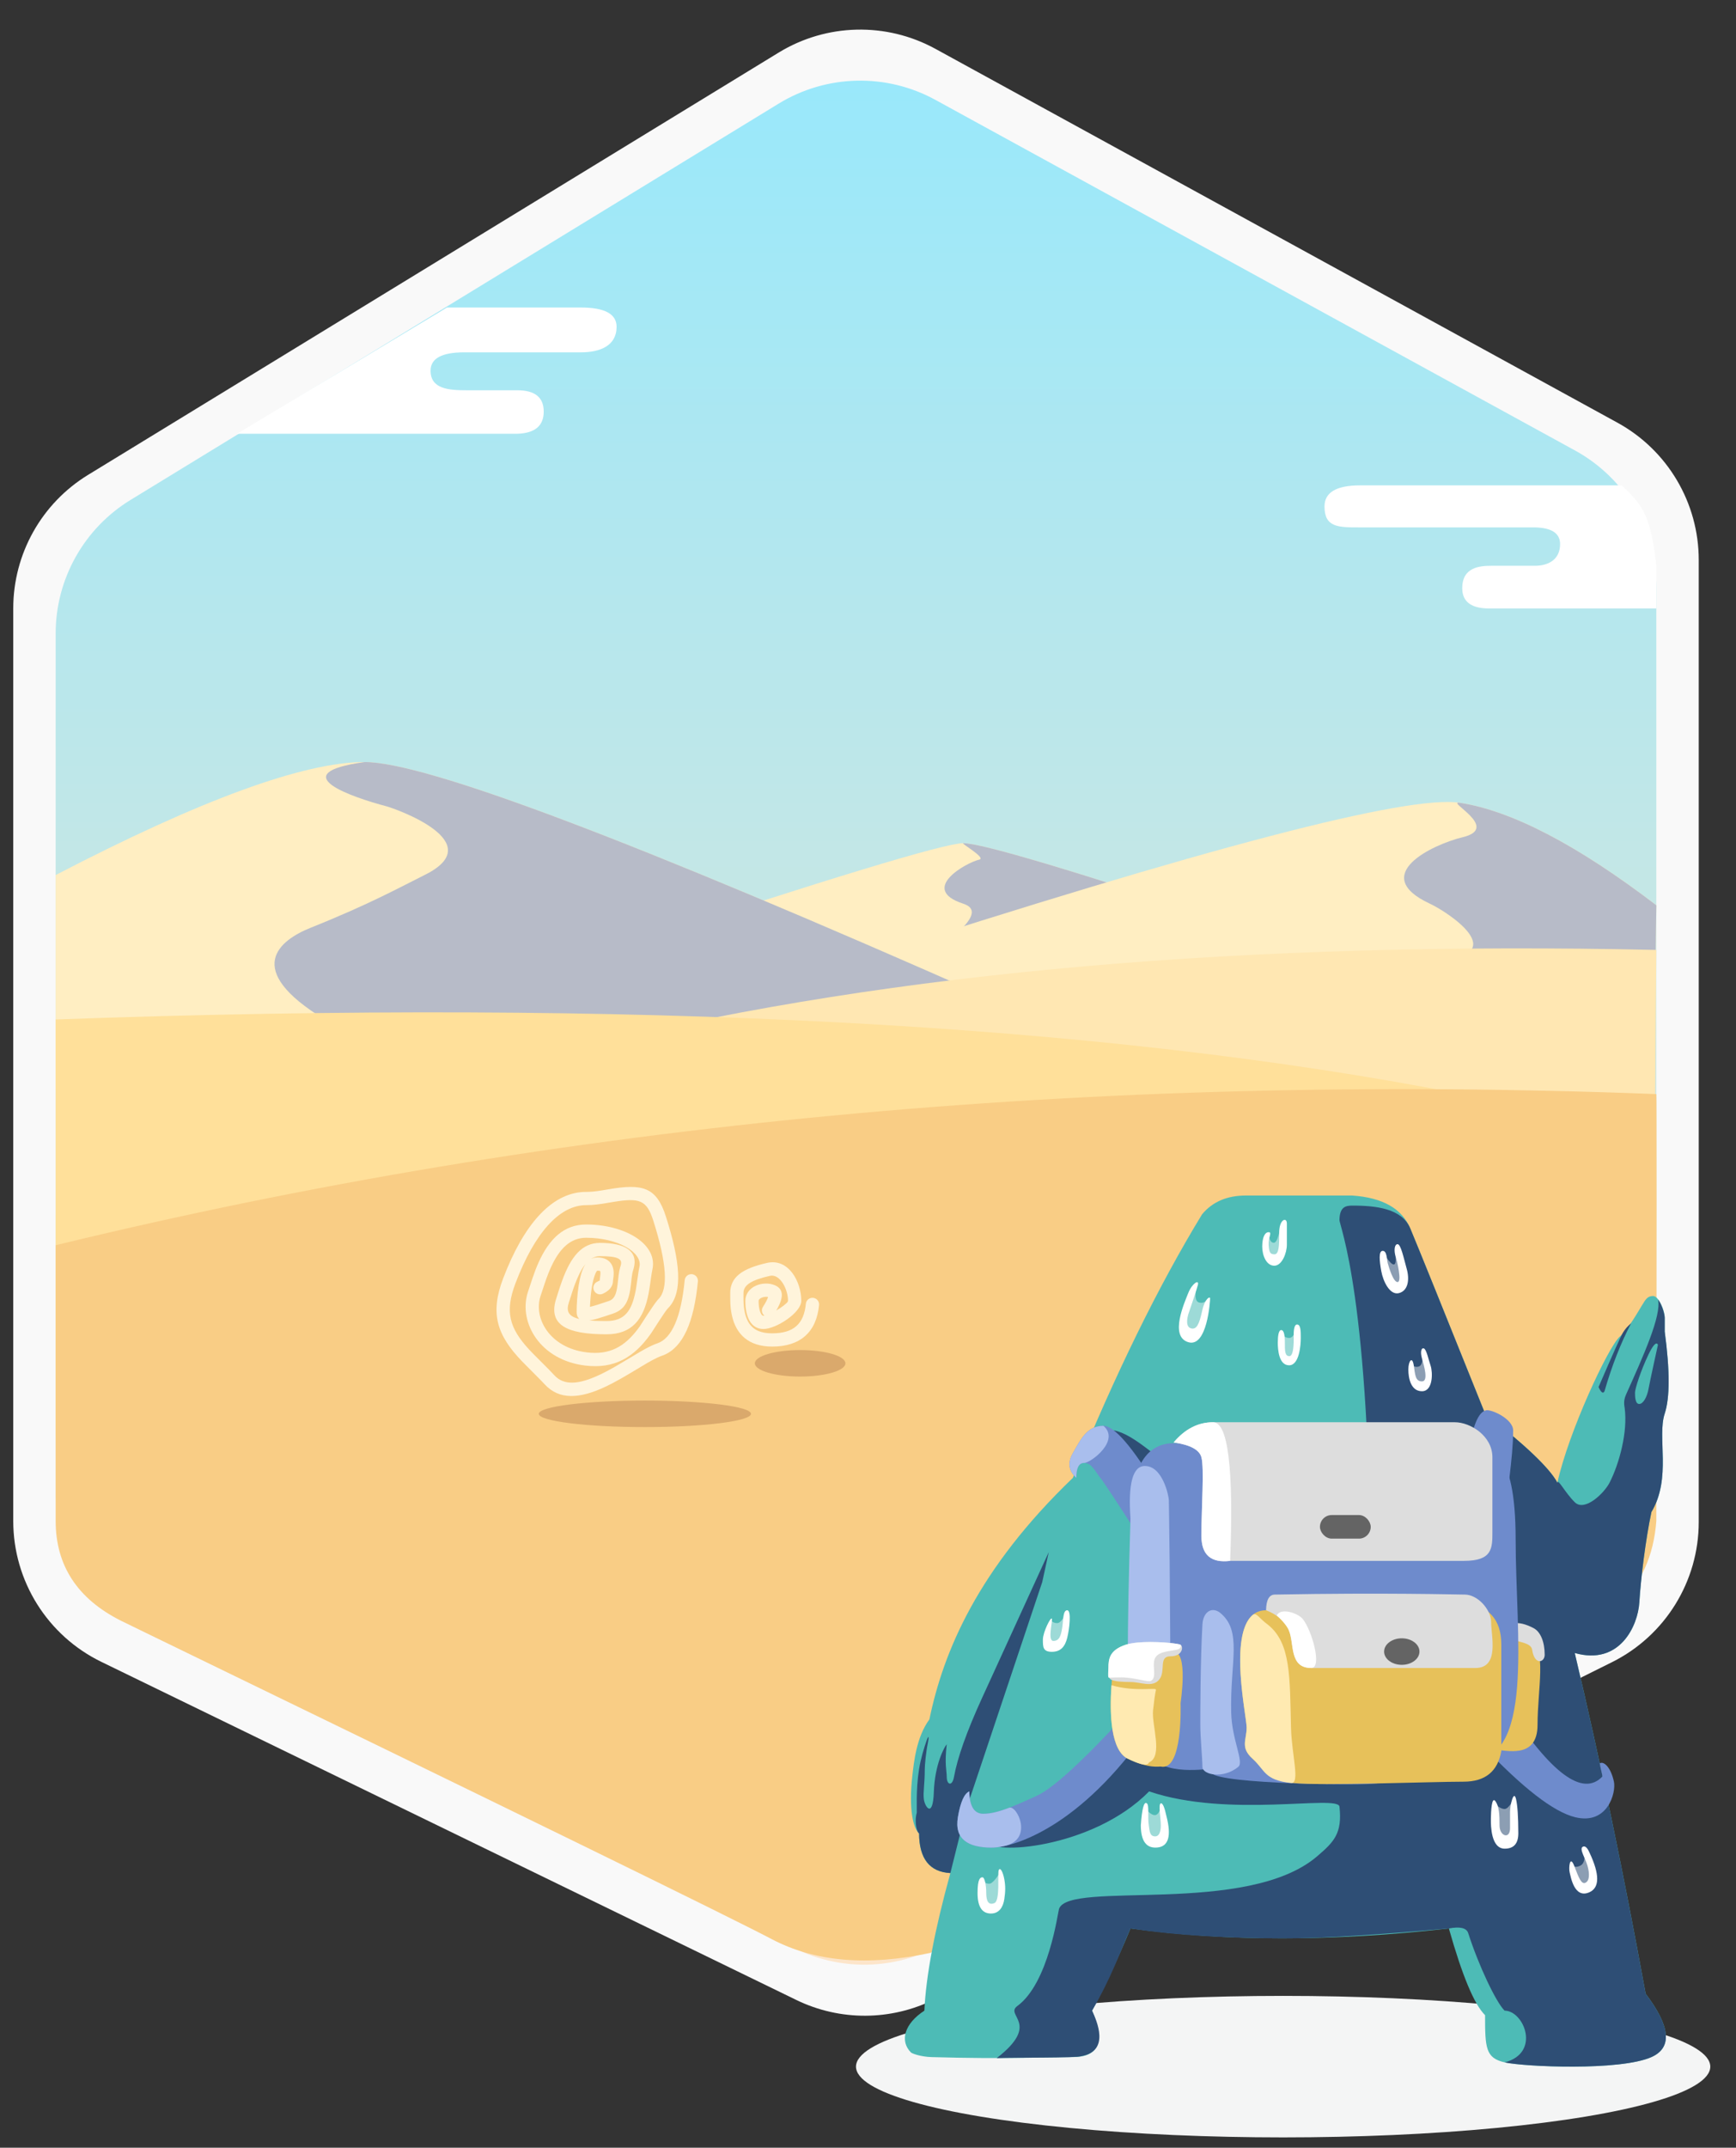<?xml version="1.0" encoding="UTF-8"?>
<svg width="131px" height="162px" viewBox="0 0 131 162" version="1.1" xmlns="http://www.w3.org/2000/svg" xmlns:xlink="http://www.w3.org/1999/xlink">
    <rect x="0" y="0" width="131" height="162" fill="#333333" stroke="none"/>
    <title>编组 13</title>
    <defs>
        <linearGradient x1="50%" y1="0%" x2="50%" y2="100%" id="linearGradient-1">
            <stop stop-color="#99E8FB" offset="0%"></stop>
            <stop stop-color="#FDE5CA" offset="100%"></stop>
        </linearGradient>
    </defs>
    <g id="Page-1" stroke="none" stroke-width="1" fill="none" fill-rule="evenodd">
        <g id="通用空白頁" transform="translate(-122, -307)">
            <g id="编组-13" transform="translate(122.5, 307)">
                <g id="编组-12" transform="translate(0.5, 0.4)">
                    <g id="编组-11">
                        <path d="M57.759,3.566 L5.65,35.417 C2.14,37.562 -1.93871447e-13,41.379 -2.02249512e-13,45.492 L-2.02249512e-13,114.331 C-2.02780319e-13,118.85 2.58,122.973 6.644,124.95 L59.091,150.455 C62.384,152.056 66.235,152.039 69.514,150.408 L120.639,124.977 C124.651,122.981 127.188,118.886 127.188,114.404 L127.188,41.839 C127.188,37.526 124.837,33.556 121.054,31.483 L69.591,3.286 C65.882,1.253 61.368,1.36 57.759,3.566 Z" id="路径-2备份-17" fill="#F9F9F9"></path>
                        <path d="M57.759,7.416 L8.85,37.31 C5.341,39.455 3.2,43.272 3.2,47.385 L3.2,112.055 C3.2,116.575 5.78,120.698 9.844,122.674 L59.055,146.605 C62.348,148.206 66.199,148.189 69.478,146.558 L117.439,122.701 C121.451,120.705 123.988,116.61 123.988,112.129 L123.988,43.935 C123.988,39.622 121.636,35.652 117.854,33.58 L69.591,7.136 C65.882,5.103 61.368,5.21 57.759,7.416 Z" id="路径-2备份-17" fill="url(#linearGradient-1)"></path>
                        <path d="M45.529,71.136 C61.568,65.846 70.287,63.201 71.688,63.201 C73.088,63.201 80.155,65.309 92.889,69.524 C84.505,73.815 76.852,75.96 69.927,75.96 C63.003,75.96 54.87,74.352 45.529,71.136 Z" id="路径-98" fill="#FFEEC2"></path>
                        <path d="M71.688,67.765 C68.299,66.662 71.947,64.653 72.892,64.442 C73.462,64.314 71.47,63.201 71.688,63.201 C73.088,63.201 80.155,65.309 92.889,69.524 C84.505,73.815 76.852,75.96 69.927,75.96 C59.541,75.96 75.668,69.059 71.688,67.765 Z" id="路径-98" fill="#B7BBC8"></path>
                        <path d="M63.604,72.057 C90.045,63.511 105.232,59.544 109.164,60.154 C113.095,60.764 118.037,63.341 123.988,67.883 L123.823,78.09 C83.151,79.152 62.543,79.152 61.997,78.09 C61.451,77.028 61.986,75.017 63.604,72.057 Z" id="路径-97" fill="#FFEEC2"></path>
                        <path d="M80.516,75.96 C93.768,73.761 102.78,72.46 107.555,72.057 C113.151,71.586 108.221,68.379 106.903,67.766 C102.252,65.6 107.098,63.3 109.384,62.747 C112.289,62.043 108.021,59.977 109.164,60.154 C113.095,60.764 118.037,63.341 123.988,67.883 L123.823,78.09 L80.516,75.96 Z" id="路径-97" fill="#B7BBC8"></path>
                        <path d="M3.2,65.604 C14.137,59.922 21.908,57.081 26.515,57.081 C31.122,57.081 46.879,63.038 73.788,74.951 C53.962,80.447 37.896,82.714 25.59,81.753 C13.284,80.792 5.821,80.792 3.2,81.753 L3.2,65.604 Z" id="路径-96" fill="#FFEEC2"></path>
                        <path d="M28.178,60.423 C25.59,59.741 20.293,57.942 26.515,57.081 C31.122,57.081 46.879,63.038 73.788,74.951 C53.962,80.447 37.896,82.714 25.59,81.753 C13.284,80.792 5.821,80.792 3.2,81.753 C18.74,79.464 25.509,77.712 23.508,76.497 C17.223,72.682 20.13,70.504 22.438,69.581 C26.958,67.773 29.253,66.486 31.061,65.59 C36.072,63.104 28.736,60.57 28.178,60.423 Z" id="路径-96" fill="#B7BBC8"></path>
                        <path d="M44.277,78.239 C66.467,72.897 93.037,70.568 123.989,71.252 C123.874,84.327 123.819,92.955 123.823,97.137 L44.277,78.239 Z" id="路径-95" fill="#FFE7B2"></path>
                        <path d="M3.2,76.497 C46.791,74.926 82.154,76.802 109.29,82.126 C136.426,87.45 125.561,102.116 76.695,126.123 L3.2,107.941 L3.2,76.497 Z" id="路径-94" fill="#FFE09A"></path>
                        <path d="M3.2,93.526 C41.203,84.281 81.465,80.481 123.988,82.126 C124.013,82.127 124.013,92.859 123.988,114.321 C123.789,116.971 122.831,119.078 121.111,120.64 C119.392,122.203 102.087,130.958 69.196,146.905 C64.475,147.923 60.492,147.579 57.245,145.872 C53.999,144.165 37.622,136.156 8.116,121.844 C4.839,120.191 3.2,117.683 3.2,114.321 C3.2,110.959 3.2,104.028 3.2,93.526 Z" id="路径-91" fill="#F9CD85"></path>
                        <path d="M32.728,22.796 L42.835,22.796 C44.631,22.796 45.529,23.281 45.529,24.25 C45.529,25.703 44.249,26.176 42.835,26.176 C41.893,26.176 38.959,26.176 34.034,26.176 C32.339,26.176 31.492,26.637 31.492,27.557 C31.492,28.938 32.834,29.038 34.251,29.038 C35.196,29.038 36.458,29.038 38.039,29.038 C39.366,29.038 40.03,29.574 40.03,30.645 C40.03,31.717 39.366,32.274 38.039,32.318 L16.89,32.318 L32.728,22.796 Z" id="路径-92" fill="#FFFFFF"></path>
                        <path d="M121.359,36.211 L101.632,36.211 C99.843,36.211 98.948,36.742 98.948,37.803 C98.948,39.396 99.997,39.381 101.632,39.381 C102.722,39.381 107.118,39.381 114.822,39.381 C116.091,39.408 116.725,39.826 116.725,40.636 C116.725,41.851 115.789,42.276 114.822,42.276 C113.855,42.276 112.46,42.276 111.568,42.276 C110.676,42.276 109.342,42.368 109.342,43.967 C109.342,45.033 110.084,45.542 111.568,45.494 L123.988,45.494 L123.988,42.276 C123.803,40.58 123.539,39.335 123.195,38.541 C122.851,37.747 122.239,36.97 121.359,36.211 Z" id="路径-93" fill="#FFFFFF"></path>
                        <path d="M44.866,89.316 C47.504,88.856 48.542,89.138 49.254,91.376 C50.345,94.803 50.517,97.023 49.504,98.177 L49.388,98.3 C49.198,98.494 48.361,99.823 48.145,100.15 L48.108,100.203 C46.853,101.983 45.37,102.867 43.17,102.603 C39.747,102.194 38.143,99.363 38.812,97.129 L39.171,96.046 C39.324,95.594 39.469,95.212 39.634,94.843 C40.443,93.035 41.568,91.963 43.23,91.963 C46.113,91.963 48.52,93.375 48.258,95.212 L48.176,95.653 C48.164,95.728 48.151,95.81 48.137,95.905 L48.04,96.59 C48.009,96.803 47.979,96.985 47.945,97.161 C47.569,99.141 46.678,100.245 44.757,100.245 C41.718,100.245 40.43,99.504 40.927,97.699 L41.181,96.894 L41.305,96.521 C41.345,96.404 41.384,96.294 41.424,96.186 C42.093,94.368 42.921,93.35 44.277,93.35 C46.197,93.35 47.173,93.984 46.819,95.273 L46.776,95.414 C46.729,95.555 46.699,95.704 46.667,95.967 L46.612,96.471 C46.476,97.712 46.176,98.372 45.249,98.685 L44.692,98.871 C44.213,99.029 43.943,99.107 43.689,99.161 L43.564,99.185 L43.467,99.199 L43.485,99.201 C43.707,99.22 43.955,99.232 44.231,99.239 L44.757,99.245 C46.095,99.245 46.666,98.538 46.963,96.975 L46.993,96.81 L47.105,96.061 L47.191,95.48 C47.212,95.356 47.232,95.251 47.254,95.148 C47.488,94.078 45.648,92.963 43.23,92.963 C42.053,92.963 41.212,93.764 40.547,95.251 C40.434,95.504 40.33,95.766 40.225,96.061 L40.118,96.367 C40.072,96.503 39.86,97.154 39.807,97.304 C39.214,98.982 40.451,101.271 43.289,101.61 C44.994,101.815 46.126,101.192 47.152,99.819 L47.291,99.627 C47.358,99.532 48.264,98.085 48.616,97.665 L48.695,97.579 C49.442,96.838 49.313,94.858 48.301,91.679 C47.805,90.119 47.279,89.928 45.253,90.265 L45.038,90.301 C44.211,90.446 43.761,90.503 43.23,90.503 C41.232,90.503 39.355,92.569 37.902,96.385 C37.084,98.532 37.425,99.772 38.947,101.414 L39.283,101.763 C39.623,102.107 40.261,102.739 40.41,102.892 C40.564,103.049 40.704,103.196 40.838,103.341 C41.552,104.113 42.658,104.056 44.298,103.276 C44.634,103.117 44.979,102.934 45.376,102.708 L46.27,102.181 C46.637,101.961 47.154,101.651 47.342,101.543 C47.8,101.28 48.156,101.097 48.465,100.976 L48.616,100.921 C49.675,100.559 50.395,98.996 50.668,96.159 C50.695,95.884 50.939,95.683 51.214,95.709 C51.489,95.736 51.69,95.98 51.664,96.255 C51.367,99.335 50.543,101.208 49.097,101.808 L48.939,101.867 C48.748,101.933 48.515,102.04 48.223,102.197 L47.841,102.41 C47.558,102.573 46.478,103.223 46.39,103.276 L45.865,103.581 C45.451,103.816 45.086,104.009 44.728,104.18 C42.736,105.126 41.2,105.206 40.104,104.02 L39.838,103.739 L38.4,102.291 C36.486,100.301 35.965,98.662 36.968,96.029 C38.509,91.983 40.581,89.635 43.02,89.508 L43.23,89.503 C43.584,89.503 43.91,89.471 44.401,89.394 L44.866,89.316 Z M43.18,94.95 L43.122,95.022 C42.85,95.38 42.601,95.883 42.362,96.531 L42.25,96.847 L41.927,97.843 C41.724,98.474 41.873,98.858 42.607,99.061 L42.725,99.09 L42.707,99.077 C42.604,98.99 42.539,98.86 42.52,98.675 L42.514,98.557 C42.514,98.014 42.558,97.242 42.671,96.543 C42.782,95.856 42.938,95.312 43.18,94.95 Z M44.257,96.207 L44.264,96.079 L44.287,95.896 C44.303,95.776 44.31,95.699 44.309,95.629 C44.307,95.451 44.304,95.447 44.075,95.447 C44.002,95.447 43.788,95.901 43.658,96.702 C43.585,97.157 43.543,97.656 43.525,98.084 L43.521,98.173 L43.554,98.166 C43.692,98.134 43.852,98.089 44.072,98.02 L44.929,97.738 C45.337,97.6 45.498,97.294 45.597,96.532 L45.679,95.811 C45.711,95.551 45.744,95.375 45.795,95.201 L45.828,95.096 C46.005,94.57 45.69,94.35 44.277,94.35 C44.058,94.35 43.854,94.406 43.663,94.517 L43.607,94.553 C43.716,94.499 43.827,94.466 43.95,94.453 L44.075,94.447 C44.896,94.447 45.303,94.928 45.309,95.62 C45.31,95.705 45.305,95.785 45.296,95.877 L45.257,96.207 C45.257,96.648 44.963,96.971 44.484,97.188 C44.233,97.302 43.936,97.191 43.822,96.939 C43.708,96.688 43.819,96.392 44.071,96.277 L44.224,96.203 C44.25,96.191 44.257,96.192 44.257,96.207 Z" id="路径-99" fill="#FFF4DB" fill-rule="nonzero"></path>
                        <path d="M56.883,94.859 C58.495,94.494 59.465,96.258 59.465,97.725 C59.465,98.605 57.573,99.845 56.61,99.845 C55.644,99.845 55.244,98.903 55.244,97.725 C55.244,96.651 56.56,96.164 57.465,96.542 C58.14,96.824 58.127,97.44 57.678,98.274 L57.578,98.45 C57.994,98.205 58.38,97.912 58.453,97.767 L58.465,97.725 C58.465,96.808 57.838,95.668 57.104,95.834 C55.741,96.143 55.165,96.504 55.108,97.045 L55.103,97.26 L55.106,97.67 C55.114,98.041 55.142,98.31 55.206,98.604 C55.431,99.627 56.017,100.171 57.272,100.171 C58.874,100.171 59.667,99.471 59.81,97.945 C59.836,97.67 60.08,97.468 60.355,97.494 C60.63,97.519 60.832,97.763 60.806,98.038 C60.614,100.085 59.384,101.171 57.272,101.171 C55.515,101.171 54.549,100.274 54.23,98.819 C54.15,98.454 54.117,98.137 54.107,97.717 L54.103,97.137 C54.103,95.914 55.035,95.278 56.883,94.859 Z M56.901,97.42 C56.592,97.388 56.244,97.547 56.244,97.725 C56.244,98.354 56.403,98.776 56.569,98.838 L56.61,98.845 L56.686,98.838 L56.649,98.809 C56.499,98.667 56.452,98.444 56.532,98.253 L56.574,98.173 C56.775,97.866 56.9,97.621 56.952,97.454 L56.957,97.43 L56.901,97.42 Z" id="路径-100" fill="#FFF4DB" fill-rule="nonzero"></path>
                        <ellipse id="椭圆形" fill="#DAA96C" cx="47.663" cy="106.243" rx="8.006" ry="1"></ellipse>
                        <ellipse id="椭圆形备份" fill="#DAA96C" cx="59.379" cy="102.433" rx="3.417" ry="1"></ellipse>
                    </g>
                    <ellipse id="椭圆形备份-3" fill="#F4F5F5" cx="95.827" cy="155.484" rx="32.233" ry="5.337"></ellipse>
                    <path d="M67.738,154.412 C66.883,153.548 67.239,152.246 68.754,151.261 C68.871,148.657 69.525,145.197 70.716,140.883 C69.141,140.8 68.354,139.802 68.354,137.889 C67.914,137.529 67.562,136.067 67.844,133.573 C67.959,132.557 68.146,130.626 69.133,129.293 C70.194,124.149 72.806,117.943 79.959,111.074 C83.161,103.228 86.412,96.601 89.71,91.193 C90.495,90.249 91.595,89.777 93.011,89.777 C94.426,89.777 97.101,89.777 101.034,89.777 C103.33,89.933 104.791,90.759 105.418,92.254 C106.044,93.749 107.926,98.406 111.065,106.223 C114.117,108.605 115.937,110.342 116.523,111.436 C117.345,107.674 120.348,101.196 121.233,100.42 C121.851,99.878 122.614,98.539 122.897,98.072 C123.181,97.605 123.325,97.356 123.742,97.356 C124.16,97.356 124.621,98.434 124.621,98.973 C124.621,99.332 124.621,99.687 124.621,100.039 C125.014,102.971 125.014,105.033 124.621,106.223 C124.031,108.009 125.158,111.077 123.617,113.652 C123.181,115.698 122.812,118.691 122.706,120.459 C122.6,122.227 121.233,125.249 117.832,124.284 C119.74,132.349 121.523,140.916 123.181,149.985 C125.061,152.465 125.206,154.058 123.617,154.764 C121.233,155.823 113.997,155.49 112.547,155.163 C111.097,154.836 111.065,154.059 111.065,151.602 C110.248,150.796 109.338,148.616 108.333,145.062 C99.589,146.051 91.58,146.051 84.306,145.062 C83.371,147.309 82.405,149.376 81.41,151.261 C82.405,153.596 81.922,154.764 79.959,154.764 C78.132,154.764 74.855,154.925 69.286,154.764 C68.535,154.742 67.836,154.511 67.738,154.412 Z" id="路径-101" fill="#4DBBB6"></path>
                    <path d="M77.649,118.931 L71.918,136.059 L70.716,140.883 C69.157,140.802 68.369,139.804 68.354,137.889 C68.235,137.86 67.961,137.141 68.182,136.32 C68.203,136.242 68.099,134.627 68.354,133.042 C68.484,132.231 68.734,131.424 68.929,130.872 C69.073,130.465 69.121,130.565 69.013,131.091 C68.876,131.761 68.785,132.725 68.784,133.042 C68.783,134.202 68.647,134.759 68.715,135.315 C68.783,135.871 69.398,136.816 69.468,134.766 C69.537,132.717 70.25,131.373 70.442,131.171 C70.265,132.71 70.442,133.148 70.442,133.634 C70.442,134.23 70.854,134.375 70.988,133.634 C71.251,132.179 71.95,130.208 73.085,127.723 L78.141,116.672 L77.649,118.931 Z" id="路径-162" fill="#2E4E75"></path>
                    <path d="M100.077,91.61 C100.098,90.653 100.524,90.54 101.024,90.538 C102.875,90.531 104.796,90.771 105.418,92.254 C106.044,93.749 107.926,98.406 111.065,106.223 C114.117,108.605 115.937,110.342 116.523,111.436 C116.588,111.137 117.084,112.167 117.832,112.91 C118.579,113.652 120.049,112.236 120.459,111.436 C121.186,110.02 121.844,107.606 121.599,105.809 C121.574,105.628 121.487,105.269 121.698,104.8 C123.004,101.89 124.377,98.862 124.122,97.619 C124.493,98.146 124.621,98.861 124.621,98.973 C124.621,99.332 124.621,99.687 124.621,100.039 C125.014,102.971 125.014,105.033 124.621,106.223 C124.031,108.009 125.158,111.077 123.617,113.652 C123.181,115.698 122.812,118.691 122.706,120.459 C122.6,122.227 121.233,125.249 117.832,124.284 C119.74,132.349 121.523,140.916 123.181,149.985 C125.061,152.465 125.206,154.058 123.617,154.764 C121.233,155.823 113.997,155.49 112.547,155.163 C115.293,154.443 113.997,151.261 112.538,151.261 C111.882,150.613 110.571,147.838 109.793,145.415 C109.666,145.02 109.18,144.903 108.333,145.062 C103.055,145.53 99.175,145.776 96.692,145.8 C96.307,145.803 89.705,145.909 84.306,145.062 C83.39,147.158 82.868,148.738 81.41,151.261 C81.774,152.059 82.78,154.298 80.599,154.693 C80.269,154.844 75.285,154.781 74.21,154.844 C77.597,152.221 74.786,151.632 75.767,150.913 C78.141,149.173 78.817,143.877 78.915,143.586 C79.648,141.41 93.127,144.169 98.42,139.595 C99.649,138.534 100.303,137.906 100.077,135.871 C99.974,134.951 91.698,136.763 85.714,134.723 C81.41,139.102 73.518,139.551 73.648,138.472 C73.725,137.834 86.05,130.931 86.842,130.193 C87.944,129.166 87.686,120.02 85.367,114.148 C84.765,112.624 81.919,111.003 81.41,110.177 C82.057,109.806 82.005,107.304 83.049,107.492 C84.623,107.777 86.461,109.784 88.564,111.067 C94.909,114.94 102.426,120.61 102.426,119.808 C102.426,97.33 100.066,92.093 100.077,91.61 Z" id="路径-101" fill="#2E4E75"></path>
                    <path d="M72.143,134.723 C71.76,134.893 71.474,135.539 71.285,136.661 C71.002,138.345 72.072,138.954 73.796,138.963 C75.519,138.972 80.569,137.373 85.637,130.032 C88.738,125.542 88.627,124.097 85.087,127.225 C84.874,127.412 84.493,127.979 83.941,128.925 C80.686,132.461 78.443,134.508 77.212,135.066 C75.367,135.904 74.213,136.41 73.194,136.41 C72.515,136.41 72.164,135.848 72.143,134.723 Z" id="路径-102" fill="#6E8BCC"></path>
                    <path d="M72.143,134.723 C71.76,134.893 71.474,135.539 71.285,136.661 C71.002,138.345 72.072,138.954 73.796,138.963 C74.053,138.964 74.385,138.93 74.78,138.845 C77.028,138.366 75.74,135.731 75.155,135.955 C74.39,136.248 73.771,136.41 73.194,136.41 C72.515,136.41 72.164,135.848 72.143,134.723 Z" id="路径-102" fill="#A9BEED"></path>
                    <path d="M80.219,111.067 C79.637,110.547 79.548,109.933 79.953,109.224 C80.561,108.161 81.027,107.148 82.265,107.148 C83.09,107.148 84.467,108.748 86.394,111.948 L85.093,115.725 C83.295,112.913 82.273,111.36 82.028,111.067 C81.661,110.628 81.404,109.947 80.811,109.947 C80.416,109.947 80.219,110.32 80.219,111.067 Z" id="路径-103" fill="#6E8BCC"></path>
                    <path d="M80.219,111.067 C79.637,110.547 79.548,109.933 79.953,109.224 C80.561,108.161 81.027,107.148 82.265,107.148 C83.557,108.255 81.314,109.947 80.811,109.947 C80.416,109.947 80.219,110.32 80.219,111.067 Z" id="路径-103" fill="#A9BEED"></path>
                    <path d="M109.816,109.177 C110.114,107.18 110.552,106.114 111.131,105.978 C111.534,105.883 113.184,106.622 113.184,107.503 C113.184,109.568 112.648,112.667 112.648,113.445 C112.648,114.225 111.704,112.802 109.816,109.177 Z" id="路径-104" fill="#6E8BCC"></path>
                    <path d="M112.728,128.279 C116.042,133.387 118.439,135.159 119.92,133.597 C119.886,133.315 119.82,133.199 119.719,132.61 C119.996,132.416 120.548,132.866 120.788,133.99 C120.962,134.811 120.316,137.268 117.865,136.671 C116.232,136.273 113.891,134.459 110.842,131.23 L112.728,128.279 Z" id="路径-105" fill="#6E8BCC"></path>
                    <path d="M112.265,123.28 C111.397,128.814 111.232,131.58 111.77,131.58 C112.578,131.58 115.024,132.362 115.024,129.702 C115.024,127.042 115.736,123.93 114.502,123.28 C113.679,122.847 112.934,122.847 112.265,123.28 Z" id="路径-175" fill="#E7C15A"></path>
                    <path d="M112.669,122.756 C112.669,123.537 114.502,123.28 114.616,124.037 C114.797,125.243 115.563,125.003 115.563,124.42 C115.563,123.438 115.245,122.681 114.732,122.411 C113.498,121.761 112.669,121.975 112.669,122.756 Z" id="路径-175" fill="#DDDDDD"></path>
                    <path d="M84.308,129.709 L84.308,114.614 C84.249,110.51 85.344,108.458 87.595,108.458 C90.971,108.458 111.248,109.187 111.248,109.187 C111.248,109.187 113.372,108.444 113.372,115.725 C113.372,123.006 114.851,132.459 109.816,132.459 C108.133,132.459 105.745,134.053 102.135,134.169 C99.091,134.268 88.382,134.017 90.743,132.993 C89.961,133.014 86.861,133.598 85.653,131.923 C84.848,130.807 84.4,130.069 84.308,129.709 Z" id="00" fill="#6E8BCC"></path>
                    <path d="M87.566,108.4 C88.419,107.385 89.411,106.878 90.54,106.878 C92.235,106.878 107.644,106.878 108.787,106.878 C109.93,106.878 111.618,107.885 111.618,109.526 C111.618,111.166 111.618,113.878 111.618,115.138 C111.618,116.399 111.618,117.335 109.459,117.335 C108.02,117.335 102.142,117.335 91.827,117.335 C90.383,117.508 89.661,116.882 89.661,115.455 C89.661,113.314 89.883,110.379 89.661,109.526 C89.513,108.956 88.815,108.581 87.566,108.4 Z" id="路径-107" fill="#DDDDDD"></path>
                    <path d="M87.566,108.4 C88.419,107.385 89.411,106.878 90.54,106.878 C91.67,106.878 92.099,110.363 91.827,117.335 C90.383,117.508 89.661,116.882 89.661,115.455 C89.661,113.314 89.883,110.379 89.661,109.526 C89.513,108.956 88.815,108.581 87.566,108.4 Z" id="路径-107" fill="#FFFFFF"></path>
                    <path d="M93.519,132.258 C92.57,131.403 93.074,130.84 93.074,129.904 C93.074,128.969 91.29,121.06 94.538,121.06 C96.703,121.06 101.672,120.86 109.444,120.459 C111.341,120.711 112.289,121.767 112.289,123.627 C112.289,125.487 112.289,128.174 112.289,131.689 C112.018,133.223 111.07,133.99 109.444,133.99 C107.006,133.99 98.643,134.314 96.599,134.091 C94.554,133.869 94.467,133.113 93.519,132.258 Z" id="路径-109" fill="#E7C15A"></path>
                    <path d="M93.519,132.258 C92.57,131.403 93.074,130.84 93.074,129.904 C93.074,129.087 91.712,122.948 93.534,121.409 C93.797,121.186 94.043,121.695 94.667,122.14 C96.42,123.529 96.325,126.075 96.42,129.904 C96.47,131.964 97.135,134.167 96.42,134.089 C94.375,133.867 94.467,133.113 93.519,132.258 Z" id="路径-109" fill="#FFEAB1"></path>
                    <path d="M89.736,132.869 C89.736,132.258 89.576,130.645 89.576,129.71 C89.576,128.893 89.576,124.972 89.736,122.133 C89.789,121.2 90.414,120.778 91.038,121.224 C92.791,122.613 91.812,124.949 91.906,128.778 C91.957,130.838 92.89,132.501 92.445,132.869 C91.319,133.801 89.736,133.48 89.736,132.869 Z" id="路径-109备份" fill="#A9BEED"></path>
                    <path d="M96.241,122.534 C96.699,123.529 96.24,125.415 97.95,125.415 C99.661,125.415 108.508,125.415 110.338,125.415 C112.168,125.415 111.525,123.009 111.525,121.992 C111.525,120.975 110.482,119.877 109.539,119.877 C108.955,119.877 103.468,119.721 95.195,119.877 C94.77,119.885 94.551,120.279 94.538,121.06 C95.368,121.379 95.936,121.871 96.241,122.534 Z" id="路径-110" fill="#DDDDDD"></path>
                    <path d="M96.241,122.534 C96.699,123.529 96.24,125.415 97.95,125.415 C98.803,125.415 97.992,122.55 97.296,121.707 C96.946,121.283 95.64,120.826 95.348,121.454 C95.836,121.899 96.126,122.285 96.241,122.534 Z" id="路径-110" fill="#FFFFFF"></path>
                    <ellipse id="椭圆形" fill="#646464" cx="104.78" cy="124.176" rx="1.334" ry="1"></ellipse>
                    <g id="编组" transform="translate(103.112, 93.447)" fill="#FFFFFF">
                        <path d="M0.428,0.9 C1.014,1.742 1.27,1.742 1.196,0.9 C1.085,-0.363 1.899,1.935 1.899,2.522 C1.899,3.11 1.32,3.485 1.196,3.297 C1.114,3.172 0.857,2.373 0.428,0.9 Z" id="路径-108" opacity="0.449"></path>
                        <path d="M0.121,2.037 C-0.017,1.27 -0.099,0.504 0.229,0.504 C0.557,0.504 0.527,1.136 0.609,1.429 C0.692,1.721 1.013,2.857 1.351,2.857 C1.69,2.857 1.32,1.296 1.196,0.9 C1.072,0.504 1.104,-3.56306758e-13 1.351,-3.56306758e-13 C1.598,-3.56306758e-13 1.809,1.037 2.039,1.856 C2.269,2.674 2.147,3.506 1.458,3.69 C0.769,3.874 0.259,2.805 0.121,2.037 Z" id="路径-115"></path>
                    </g>
                    <g id="编组-3" transform="translate(87.96, 96.315)" fill="#FFFFFF">
                        <path d="M0.704,0.822 C0.418,1.553 -0.726,4.085 0.704,4.523 C2.135,4.96 2.356,1.421 2.356,1.229 C2.356,1.038 1.964,1.209 1.752,2.174 C1.54,3.14 1.346,3.608 0.906,3.477 C0.613,3.39 0.546,3.043 0.704,2.437 C1.104,1.271 1.346,0.53 1.43,0.216 C1.557,-0.256 0.991,0.09 0.704,0.822 Z" id="路径-112"></path>
                        <path d="M1.323,0.39 C1.192,1.057 1.249,1.433 1.492,1.52 C1.736,1.606 1.967,1.53 2.187,1.291 C1.841,2.963 1.42,3.8 0.927,3.8 C0.433,3.8 0.367,3.04 0.731,1.52 L1.323,0.39 Z" id="路径-155" fill-opacity="0.45"></path>
                    </g>
                    <g id="编组-2" transform="translate(94.249, 91.61)" fill="#FFFFFF">
                        <path d="M0.483,1.879 C0.52,2.437 0.579,2.601 0.926,2.601 C1.273,2.601 1.282,1.895 1.282,0.932 C1.282,-0.03 1.859,-0.249 1.859,0.284 C1.859,0.817 1.859,1.263 1.859,1.879 C1.859,2.495 1.495,3.461 0.909,3.461 C0.322,3.461 1.19888139e-13,2.706 1.19888139e-13,2.023 C1.19888139e-13,1.34 0.19,0.932 0.483,0.932 C0.776,0.932 0.446,1.32 0.483,1.879 Z" id="路径-113"></path>
                        <path d="M0.49,1.113 C0.541,1.525 0.67,1.731 0.876,1.731 C1.185,1.731 1.358,0.613 1.358,0.506 C1.358,0.398 1.774,3.092 0.931,3.092 C0.368,3.092 0.222,2.432 0.49,1.113 Z" id="路径-111" opacity="0.45"></path>
                    </g>
                    <g id="编组-4" transform="translate(95.423, 99.504)" fill="#FFFFFF">
                        <path d="M2.14297579e-14,1.371 C2.14297579e-14,0.848 0.066,0.421 0.259,0.421 C0.452,0.421 0.534,0.756 0.534,1.371 C0.534,1.987 0.533,2.39 0.871,2.39 C1.096,2.39 1.207,1.934 1.203,1.023 C1.179,0.341 1.262,-2.2516059e-14 1.452,-2.2516059e-14 C1.736,-2.2516059e-14 1.736,0.509 1.736,1.023 C1.736,1.538 1.63,3.078 0.854,3.078 C0.078,3.078 2.14297579e-14,1.894 2.14297579e-14,1.371 Z" id="路径-114"></path>
                        <path d="M0.323,0.702 C0.457,0.912 0.639,1.017 0.868,1.017 C1.097,1.017 1.283,0.745 1.424,0.2 C1.424,1.841 1.24,2.661 0.873,2.661 C0.506,2.661 0.323,2.008 0.323,0.702 Z" id="路径-156" fill-opacity="0.45"></path>
                    </g>
                    <g id="编组-5" transform="translate(104.611, 100.838)" fill="#FFFFFF">
                        <path d="M0.89,1.71 C1.106,1.862 1.305,1.9 1.486,1.824 C1.666,1.748 1.759,1.437 1.765,0.89 C2.167,2.355 2.167,3.177 1.765,3.354 C1.363,3.532 1.071,2.984 0.89,1.71 Z" id="路径" fill-opacity="0.45"></path>
                        <path d="M0.664,2.06 C0.664,1.408 0.962,1.035 1.072,1.744 C1.181,2.452 1.181,2.959 1.693,2.959 C2.205,2.959 1.837,1.744 1.693,1.235 C1.549,0.725 1.643,0.399 1.837,0.474 C2.032,0.549 2.179,1.293 2.345,1.779 C2.51,2.265 2.541,3.701 1.693,3.701 C0.846,3.701 0.664,2.711 0.664,2.06 Z" id="路径-116"></path>
                    </g>
                    <g id="编组-6" transform="translate(77.697, 121.06)" fill="#FFFFFF">
                        <path d="M8.74966152e-14,2.214 C8.74966152e-14,2.778 0.006,3.134 0.678,3.134 C1.35,3.134 1.671,2.734 1.835,2.086 C1.999,1.437 2.17,4.07856683e-13 1.835,4.07856683e-13 C1.499,4.07856683e-13 1.549,0.761 1.456,1.33 C1.363,1.898 1.254,2.312 0.792,2.312 C0.33,2.312 0.747,0.828 0.678,0.637 C0.609,0.447 8.74966152e-14,1.65 8.74966152e-14,2.214 Z" id="路径-117"></path>
                        <path d="M0.613,0.768 C0.727,0.903 0.884,0.97 1.083,0.97 C1.283,0.97 1.513,0.699 1.773,0.158 C1.753,1.708 1.478,2.521 0.948,2.598 C0.418,2.675 0.306,2.065 0.613,0.768 Z" id="路径-157" fill-opacity="0.45"></path>
                    </g>
                    <g id="编组-9" transform="translate(111.502, 135.07)" fill="#FFFFFF">
                        <path d="M0.001,1.716 C0.01,1.16 0.059,-0.009 0.346,0.395 C0.632,0.799 0.654,1.41 0.654,2.224 C0.654,3.038 1.447,3.294 1.447,2.429 C1.447,1.564 1.447,1.719 1.447,1.196 C1.447,0.672 1.727,-0.488 1.897,0.225 C2.011,0.701 2.069,1.563 2.072,2.812 C2.072,3.586 1.73,3.973 1.045,3.973 C0.018,3.973 -0.008,2.271 0.001,1.716 Z" id="路径-118"></path>
                        <path d="M0.273,0.566 C0.575,0.842 0.829,0.98 1.036,0.98 C1.347,0.98 1.694,0.294 1.694,0.218 C1.694,0.142 2.333,3.352 1.268,3.428 C0.558,3.479 0.226,2.525 0.273,0.566 Z" id="路径-160" fill-opacity="0.45"></path>
                    </g>
                    <g id="编组-10" transform="translate(117.418, 138.873)" fill="#FFFFFF">
                        <path d="M0.029,1.956 C-0.054,1.638 0.036,0.587 0.379,1.48 C0.721,2.372 0.918,2.895 1.229,2.736 C1.539,2.577 1.539,2.054 1.381,1.48 C1.222,0.905 0.745,0.2 1.005,0.035 C1.178,-0.074 1.353,0.071 1.529,0.472 C2.299,2.106 2.299,3.099 1.529,3.453 C0.373,3.982 0.112,2.275 0.029,1.956 Z" id="路径-119"></path>
                        <path d="M0.161,1.428 C0.386,1.572 0.623,1.572 0.874,1.428 C1.125,1.285 1.213,0.885 1.137,0.229 C1.881,1.701 1.997,2.59 1.485,2.897 C0.974,3.203 0.532,2.714 0.161,1.428 Z" id="路径-161" opacity="0.45"></path>
                    </g>
                    <g id="编组-7" transform="translate(72.767, 140.584)" fill="#FFFFFF">
                        <path d="M1.01,3.351 C0.373,3.351 5.92527868e-15,2.891 5.92527868e-15,1.799 C5.92527868e-15,0.707 0.213,0.618 0.373,0.618 C0.533,0.618 0.656,1.197 0.656,1.799 C0.656,2.401 0.817,2.752 1.271,2.564 C1.725,2.376 1.489,0.312 1.602,0.071 C1.715,-0.17 1.923,0.238 2.019,0.768 C2.116,1.297 2.104,1.69 2.019,2.265 C1.934,2.84 1.647,3.351 1.01,3.351 Z" id="路径-120"></path>
                        <path d="M0.32,0.888 C0.642,1.103 0.883,1.157 1.044,1.049 C1.285,0.888 1.667,0.377 1.667,0.189 C1.667,-7.04214465e-13 2.087,2.908 1.181,2.998 C0.576,3.059 0.289,2.355 0.32,0.888 Z" id="路径-158" fill-opacity="0.45"></path>
                    </g>
                    <g id="编组-8" transform="translate(85.087, 135.595)" fill="#FFFFFF">
                        <path d="M0.455,0.028 C0.649,0.176 0.501,1.028 0.603,1.697 C0.671,2.148 0.671,2.52 1.089,2.52 C1.339,2.52 1.509,2.257 1.509,1.697 C1.509,1.137 1.303,0.086 1.509,0.028 C1.646,-0.01 1.789,0.315 1.936,1.005 C2.318,2.488 2.092,3.273 1.259,3.359 C0.426,3.445 0.006,2.89 -1.76178286e-13,1.693 C0.087,0.419 0.239,-0.136 0.455,0.028 Z" id="路径-121"></path>
                        <path d="M0.381,0.447 C0.638,0.761 0.864,0.917 1.058,0.917 C1.252,0.917 1.411,0.704 1.533,0.276 C1.93,1.919 1.837,2.784 1.255,2.87 C0.672,2.957 0.381,2.149 0.381,0.447 Z" id="路径-159" fill-opacity="0.45"></path>
                    </g>
                    <rect id="矩形" fill="#646464" x="98.604" y="113.878" width="3.832" height="1.779" rx="0.89"></rect>
                    <path d="M84.308,129.709 C84.036,128.011 84.036,122.823 84.308,114.148 C84.12,111.501 84.481,110.177 85.391,110.177 C86.755,110.177 87.202,112.485 87.202,112.756 C87.202,112.929 87.324,118.958 87.324,130.873 C87.324,131.321 87.274,131.752 87.135,132.02 C86.996,132.288 86.455,132.288 86.258,132.258 C84.983,132.061 84.544,131.181 84.308,129.709 Z" id="路径-86" fill="#A9BEED"></path>
                    <path d="M119.628,104.225 C120.692,101.758 121.304,100.391 121.465,100.124 C121.625,99.857 121.832,99.62 122.086,99.413 C121.298,100.918 120.628,102.627 120.077,104.54 C119.971,104.748 119.821,104.643 119.628,104.225 Z" id="路径-163" fill="#2E4E75"></path>
                    <path d="M123.397,101.766 C122.808,102.992 122.378,104.358 122.378,104.644 C122.378,104.93 122.388,105.5 122.696,105.5 C123.005,105.5 123.293,104.95 123.397,104.373 C123.5,103.795 124.108,101.042 124.108,101.042 C124.108,101.042 123.986,100.54 123.397,101.766 Z" id="路径-164" fill="#4DBBB6"></path>
                    <path d="M83.049,125.06 C82.727,127.371 82.501,131.482 84.104,132.258 C85.707,133.034 86.494,132.83 86.587,132.85 C88.279,133.219 88.087,128.121 88.087,128.073 C88.087,128.026 88.687,124.194 87.568,124.194 C86.449,124.194 83.381,122.679 83.049,125.06 Z" id="路径-176" fill="#E7C15A"></path>
                    <path d="M82.874,126.718 C82.713,128.959 82.84,131.646 84.104,132.258 C85.707,133.034 85.646,132.565 85.714,132.534 C86.788,132.048 85.891,129.723 86.011,128.598 C86.091,127.857 86.151,127.446 86.229,127.058 C86.27,126.856 84.719,127.242 82.874,126.718 Z" id="路径-176" fill="#FFEAB1"></path>
                    <path d="M83.94,123.664 C82.742,124.062 82.644,124.706 82.644,125.415 C82.644,125.76 82.556,126.098 82.819,126.274 C83.095,126.458 83.906,126.472 84.306,126.472 C85.087,126.472 85.984,126.925 86.487,126.274 C86.991,125.622 86.4,124.533 87.324,124.533 C88.247,124.533 88.315,123.8 88.087,123.664 C87.859,123.529 85.138,123.266 83.94,123.664 Z" id="路径-177" fill="#DDDDDD"></path>
                    <path d="M83.94,123.664 C82.742,124.062 82.644,124.706 82.644,125.415 C82.644,125.597 82.594,125.931 82.644,126.123 C82.656,126.167 82.891,126.123 83.592,126.123 C84.613,126.123 85.653,126.512 85.867,126.379 C86.368,126.067 85.829,125.1 86.227,124.565 C86.542,124.141 87.415,124.14 87.859,124.021 C88.148,123.943 88.131,123.691 88.087,123.664 C88.038,123.635 87.875,123.601 87.636,123.568 C86.763,123.447 84.881,123.352 83.94,123.664 Z" id="路径-177" fill="#FFFFFF"></path>
                </g>
            </g>
        </g>
    </g>
</svg>
